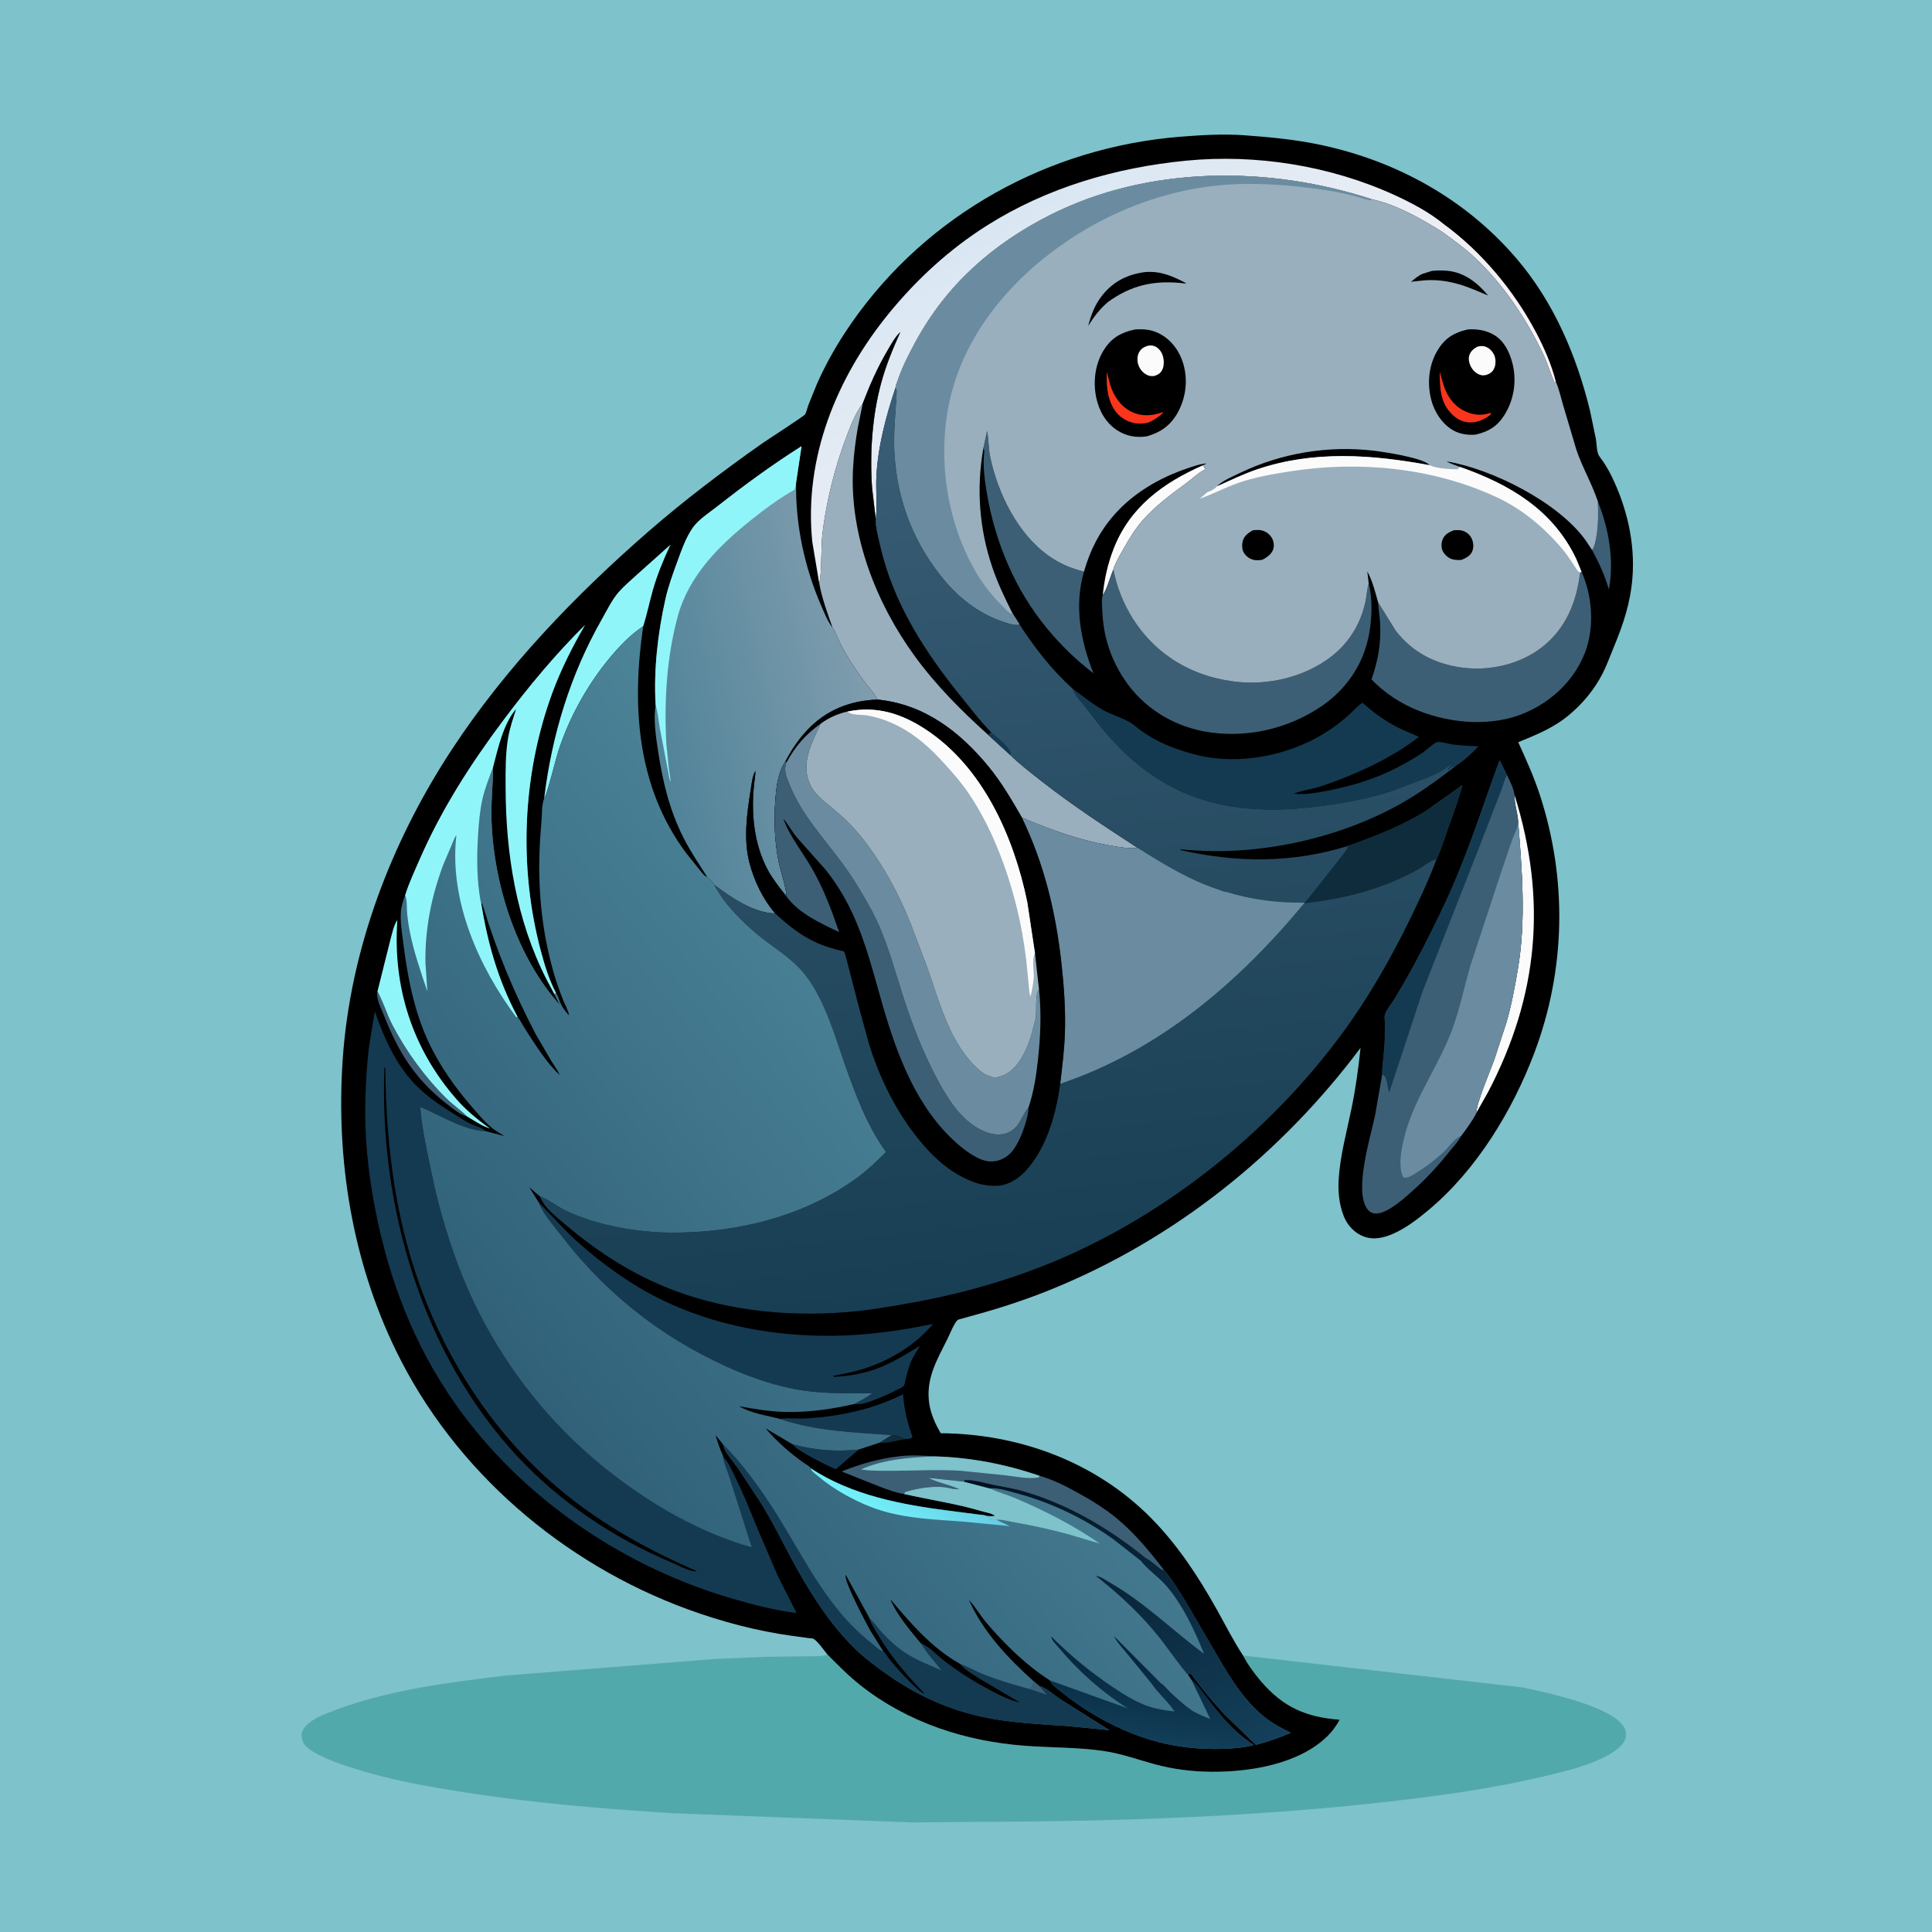 <svg version="1.1" xmlns="http://www.w3.org/2000/svg" style="display: block;" viewBox="0 0 2048 2048" width="1024" height="1024">
<defs>
	<linearGradient id="Gradient1" gradientUnits="userSpaceOnUse" x1="1081.6" y1="216.313" x2="1324.62" y2="606.44">
		<stop class="stop0" offset="0" stop-opacity="1" stop-color="rgb(217,231,243)"/>
		<stop class="stop1" offset="1" stop-opacity="1" stop-color="rgb(254,244,245)"/>
	</linearGradient>
	<linearGradient id="Gradient2" gradientUnits="userSpaceOnUse" x1="692.111" y1="774.467" x2="922.168" y2="721.39">
		<stop class="stop0" offset="0" stop-opacity="1" stop-color="rgb(81,131,153)"/>
		<stop class="stop1" offset="1" stop-opacity="1" stop-color="rgb(127,157,174)"/>
	</linearGradient>
	<linearGradient id="Gradient3" gradientUnits="userSpaceOnUse" x1="1091.6" y1="1370.22" x2="992.037" y2="407.549">
		<stop class="stop0" offset="0" stop-opacity="1" stop-color="rgb(24,62,83)"/>
		<stop class="stop1" offset="1" stop-opacity="1" stop-color="rgb(57,94,118)"/>
	</linearGradient>
	<linearGradient id="Gradient4" gradientUnits="userSpaceOnUse" x1="610.733" y1="1535.24" x2="1075.5" y2="1165.79">
		<stop class="stop0" offset="0" stop-opacity="1" stop-color="rgb(48,97,121)"/>
		<stop class="stop1" offset="1" stop-opacity="1" stop-color="rgb(76,132,152)"/>
	</linearGradient>
	<linearGradient id="Gradient5" gradientUnits="userSpaceOnUse" x1="984.447" y1="1564.91" x2="950.026" y2="1617.9">
		<stop class="stop0" offset="0" stop-opacity="1" stop-color="rgb(103,206,227)"/>
		<stop class="stop1" offset="1" stop-opacity="1" stop-color="rgb(114,241,250)"/>
	</linearGradient>
	<linearGradient id="Gradient6" gradientUnits="userSpaceOnUse" x1="1227.74" y1="1741.61" x2="1214.83" y2="1846.83">
		<stop class="stop0" offset="0" stop-opacity="1" stop-color="rgb(1,32,52)"/>
		<stop class="stop1" offset="1" stop-opacity="1" stop-color="rgb(19,63,90)"/>
	</linearGradient>
	<linearGradient id="Gradient7" gradientUnits="userSpaceOnUse" x1="1102.84" y1="1527.01" x2="1285.57" y2="1878.78">
		<stop class="stop0" offset="0" stop-opacity="1" stop-color="rgb(0,16,31)"/>
		<stop class="stop1" offset="1" stop-opacity="1" stop-color="rgb(20,64,91)"/>
	</linearGradient>
</defs>
<path transform="translate(0,0)" fill="rgb(126,194,203)" d="M -0 -0 L 2048 0 L 2048 2048 L -0 2048 L -0 -0 z"/>
<path transform="translate(0,0)" fill="rgb(82,169,171)" d="M 877.072 1753.75 C 888.616 1765.45 899.994 1777.03 912.977 1787.17 C 962.994 1826.24 1023.3 1845.77 1086.03 1850.56 C 1114.16 1852.71 1142.53 1852.05 1170.5 1856.22 C 1188.88 1858.96 1205.94 1865.24 1223.76 1870.1 C 1243.67 1875.52 1263.69 1878.01 1284.28 1878.15 C 1325.15 1878.42 1376.88 1870.16 1407.27 1840.28 C 1412.34 1835.28 1416.74 1829.26 1420.09 1822.97 C 1384.41 1820.29 1360.28 1809.75 1336.67 1782.22 C 1329.7 1774.09 1322.71 1764.46 1317.74 1754.96 L 1613.8 1788.71 C 1639.09 1793.97 1708.33 1808.71 1721.41 1830.59 C 1723.66 1834.35 1724.05 1838.79 1722.94 1843 C 1720.96 1850.46 1711.44 1856.68 1705.04 1860.28 C 1684.86 1871.64 1660.91 1877.18 1638.52 1882.52 C 1596.23 1892.61 1553.94 1899.56 1510.83 1905.1 C 1364.23 1923.95 1216.39 1930.04 1068.7 1931.04 L 966 1931.84 L 712.5 1922.04 C 639.139 1917.4 565.652 1911.45 493 1900.01 C 460.004 1894.81 426.827 1889.24 394.602 1880.31 C 379.359 1876.09 328.376 1861.82 321.436 1847.08 C 319.754 1843.51 318.859 1839.02 320.505 1835.24 C 325.844 1822.98 344.89 1816.71 356.613 1812.33 C 413.284 1791.18 476.291 1783.32 536.037 1776.15 L 757.319 1758.62 L 811.858 1756.29 L 860.31 1755.7 C 864.704 1755.54 871.736 1756.03 875.758 1754.35 L 877.072 1753.75 z"/>
<path transform="translate(0,0)" fill="rgb(0,0,0)" d="M 877.072 1753.75 C 873.428 1749.57 866.758 1739.52 862.153 1737.12 C 861.301 1736.67 858.215 1736.59 857.223 1736.45 L 839.99 1734.12 C 802.075 1728.89 764.876 1719.05 728.958 1705.9 C 596.472 1657.4 481.695 1559.08 419.744 1431.71 C 373.231 1336.08 356.129 1229.34 363.234 1123.71 C 371.118 1006.51 414.669 892.596 478.747 794.857 C 535.729 707.939 609.505 631.148 687.672 563.15 C 725.734 530.038 766.265 499.429 807.485 470.37 C 812.989 466.489 852.246 441.155 853.409 439.306 C 854.844 437.027 855.727 432.551 856.702 429.927 L 865.665 407.759 C 875.796 384.597 888.447 362.782 902.889 342.055 C 982.974 227.121 1112.14 155.91 1251.5 144.913 C 1273.85 143.149 1296.91 141.77 1319.29 143.399 C 1346.56 145.383 1373.58 147.96 1400.37 153.676 C 1480.78 170.829 1553.6 211.14 1607.33 273.78 C 1646.95 319.962 1671.22 376.951 1685.53 435.587 L 1691.68 465.222 C 1692.52 470.152 1692.44 476.104 1693.98 480.789 C 1695.02 483.961 1697.71 486.682 1699.54 489.468 C 1702.75 494.353 1705.71 499.405 1708.28 504.66 C 1724.58 538.043 1733.46 575.513 1730.42 612.786 C 1728.22 639.587 1720.69 661.822 1710.53 686.357 C 1706.66 695.698 1703.32 705.195 1698.68 714.207 C 1689.97 731.105 1677.95 745.556 1663.42 757.76 C 1646.86 771.669 1629.12 778.632 1609.38 786.77 C 1617.59 804.842 1625.82 822.935 1632.03 841.812 C 1661.58 931.547 1659.81 1027.75 1626.44 1116.15 C 1603.21 1177.68 1564.86 1240.61 1514 1282.94 C 1502.7 1292.34 1490.83 1301.53 1477.33 1307.56 C 1467.04 1312.16 1456.28 1314.8 1445.31 1310.62 C 1436.06 1307.09 1428.5 1299.07 1424.78 1290 C 1419.42 1276.95 1418.21 1262.97 1419.13 1249 C 1420.72 1224.59 1427.73 1199 1432.68 1175 C 1437.09 1153.57 1440 1132.56 1442.22 1110.8 C 1357.64 1223.62 1245.28 1313.65 1114.21 1366.87 C 1090.19 1376.62 1064.95 1385.09 1040 1392.1 L 1019.46 1397.83 C 1018.9 1398 1015.45 1398.87 1015.06 1399.27 C 1010.84 1403.62 1007.11 1413.78 1004.33 1419.33 C 993.161 1441.69 981.275 1461.3 984.979 1487.51 C 986.56 1498.69 991.521 1509.66 997.25 1519.29 C 1080.54 1519.9 1161.8 1549.78 1220.75 1609.77 C 1248.94 1638.47 1270.51 1671.59 1290.06 1706.51 C 1299.09 1722.64 1307.53 1739.56 1317.74 1754.96 C 1322.71 1764.46 1329.7 1774.09 1336.67 1782.22 C 1360.28 1809.75 1384.41 1820.29 1420.09 1822.97 C 1416.74 1829.26 1412.34 1835.28 1407.27 1840.28 C 1376.88 1870.16 1325.15 1878.42 1284.28 1878.15 C 1263.69 1878.01 1243.67 1875.52 1223.76 1870.1 C 1205.94 1865.24 1188.88 1858.96 1170.5 1856.22 C 1142.53 1852.05 1114.16 1852.71 1086.03 1850.56 C 1023.3 1845.77 962.994 1826.24 912.977 1787.17 C 899.994 1777.03 888.616 1765.45 877.072 1753.75 z"/>
<path transform="translate(0,0)" fill="rgb(14,44,60)" d="M 945.168 1521.32 C 950.537 1521.29 954.438 1522.98 959.108 1525.58 C 950.81 1527.07 940.301 1530.19 932.021 1529.43 L 945.168 1521.32 z"/>
<path transform="translate(0,0)" fill="rgb(20,58,81)" d="M 840.063 1530.97 C 864.265 1537.35 885.496 1539.08 910.285 1536.58 L 885.925 1557.5 C 874.918 1552.63 864.174 1547.15 853.793 1541.06 C 848.858 1538.16 843.742 1535.44 840.063 1530.97 z"/>
<path transform="translate(0,0)" fill="rgb(60,95,118)" d="M 1693.87 531.817 C 1705.29 559.85 1711.35 594.718 1705.41 624.687 C 1701.16 609.828 1695.02 596.663 1687.72 583.122 C 1690.45 579.075 1691.49 573.409 1692.3 568.645 C 1694.41 556.204 1694.21 544.364 1693.87 531.817 z"/>
<path transform="translate(0,0)" fill="rgb(60,95,118)" d="M 495.079 1183.47 C 487.654 1181.41 482.395 1176.86 476.336 1172.3 C 457.107 1157.83 441.397 1141.28 428.617 1120.75 C 419.36 1105.88 412.164 1089.43 405.669 1073.2 C 403.038 1066.62 398.446 1058 400.132 1050.91 L 400.619 1051.8 C 406.651 1063.08 410.219 1075.56 416.166 1086.92 C 430.775 1114.82 450.763 1142.28 473.192 1164.32 C 480.118 1171.13 488.229 1176.61 495.079 1183.47 z"/>
<path transform="translate(0,0)" fill="rgb(252,251,252)" d="M 1168.98 631.027 C 1170.63 613.973 1174.21 597.76 1180.45 581.763 C 1197.74 537.374 1233.01 511.774 1275.11 493.229 C 1276.2 494.475 1276.56 494.851 1277 496.5 L 1277.81 496.005 L 1277.5 497.563 L 1275.96 498.364 C 1269.65 501.748 1263.75 507.538 1257.92 511.841 C 1241.49 523.946 1224.88 536.116 1211.32 551.5 C 1203.33 560.561 1197.03 571.012 1191.09 581.483 C 1187.26 588.236 1182.69 595.82 1180.25 603.216 L 1180.21 603.703 C 1176.47 612.285 1173.94 623.311 1168.98 631.027 z"/>
<path transform="translate(0,0)" fill="rgb(20,58,81)" d="M 826.557 1504.06 C 836.2 1502.74 845.746 1504.26 855.5 1503.59 C 891.156 1501.14 925.28 1494.06 957.298 1477.94 C 958.419 1494.75 961.937 1507.71 967.237 1523.5 C 965.186 1525.48 961.818 1525.29 959.108 1525.58 C 954.438 1522.98 950.537 1521.29 945.168 1521.32 C 904.787 1518.19 865.437 1517.28 826.557 1504.06 z"/>
<path transform="translate(0,0)" fill="rgb(144,245,249)" d="M 400.132 1050.91 L 414.124 994.967 C 415.801 989.156 417.408 980.771 420.814 975.884 L 421.199 975.672 C 416.262 1046.07 437.04 1111.42 483.522 1164.76 C 494.177 1176.98 506.355 1186.99 519.545 1196.34 C 510.959 1193.74 502.822 1187.99 495.079 1183.47 C 488.229 1176.61 480.118 1171.13 473.192 1164.32 C 450.763 1142.28 430.775 1114.82 416.166 1086.92 C 410.219 1075.56 406.651 1063.08 400.619 1051.8 L 400.132 1050.91 z"/>
<path transform="translate(0,0)" fill="rgb(252,251,252)" d="M 1605.55 842.957 C 1639.99 953.414 1631.19 1055.36 1577.12 1158.22 L 1565.32 1179.06 C 1564.04 1171.74 1580.4 1133.43 1583.98 1123.36 L 1596.78 1084.12 C 1602.22 1065.74 1605.78 1046.17 1608.99 1027.28 C 1617.86 975.121 1613.34 922.232 1609.25 869.875 C 1608.58 860.897 1605.22 851.891 1605.55 842.957 z"/>
<path transform="translate(0,0)" fill="rgb(144,245,249)" d="M 576.839 846.209 C 585.006 779.195 604.402 715.597 637.776 656.749 C 643.05 647.449 648.787 635.656 655.779 627.64 C 661.331 621.274 668.246 615.546 674.448 609.803 L 710.771 577.306 C 703.475 592.942 696.938 608.621 692.167 625.235 C 688.497 638.017 685.942 651.231 681.803 663.855 C 668.235 672.818 656.454 685.169 646.119 697.675 C 622.132 726.702 602.854 761.537 591.455 797.464 C 589.159 804.701 579.731 843.015 576.839 846.209 z"/>
<path transform="translate(0,0)" fill="rgb(60,95,118)" d="M 1042.39 475.192 L 1046.42 456.616 C 1048.04 465.77 1047.76 475.09 1049.68 484.348 C 1057.74 523.07 1078.91 566.138 1111.89 589.346 C 1123.29 597.372 1135.57 602.618 1149.08 605.951 C 1138.42 642.286 1145.49 679.38 1159.09 713.682 C 1140.35 699.315 1124.48 683.854 1109.45 665.621 C 1076.11 625.177 1055.17 575.268 1046.31 523.828 C 1043.88 509.759 1041.67 494.055 1043.29 479.757 C 1043.57 477.334 1043.32 477.316 1042.39 475.192 z"/>
<path transform="translate(0,0)" fill="rgb(60,95,118)" d="M 958.297 1583.67 C 949.684 1582.47 941.135 1579.05 933 1576.08 L 892.146 1559.82 C 912.721 1551.63 933.075 1545.8 955.084 1543.5 C 966.843 1542.27 979.336 1542.92 991.12 1543.86 C 1028.98 1544.92 1066.06 1552.13 1101.87 1564.4 C 1115.66 1568.22 1129.14 1575 1141.63 1581.89 C 1156.37 1590 1171.4 1599.17 1184.33 1609.96 C 1203.05 1625.58 1218.72 1644.56 1233.5 1663.83 L 1232.04 1664.6 C 1226.27 1660.32 1220.85 1655.04 1214.53 1651.64 C 1175.59 1620.18 1133.74 1595.4 1085.46 1581.08 C 1075.42 1578.1 1064.81 1576.44 1054.53 1574.41 C 1044.66 1572.47 1032.53 1568.42 1022.55 1569.17 L 1022 1570.67 L 984.101 1566.6 C 994.593 1572.03 1006.63 1573.72 1017.4 1578.81 C 1013.97 1578.56 1010.33 1578.54 1007 1577.68 C 992.931 1574.05 973.172 1577.39 959.5 1581.64 L 958.297 1583.67 z"/>
<path transform="translate(0,0)" fill="rgb(126,194,203)" d="M 991.12 1543.86 C 1028.98 1544.92 1066.06 1552.13 1101.87 1564.4 C 1101.56 1565.79 1101.91 1565.1 1100.5 1566.27 C 1089.49 1567.9 1077 1565.21 1065.98 1563.91 L 1018.13 1559.05 C 994.728 1557.58 970.752 1559.01 947.274 1559.07 C 935.646 1559.1 924.154 1559.43 912.621 1557.67 C 935.72 1547.04 965.863 1544.68 991.12 1543.86 z"/>
<path transform="translate(0,0)" fill="rgb(60,95,118)" d="M 1676.44 605.991 C 1688.04 631.518 1690.28 664.52 1680.5 690.855 C 1669.71 719.896 1646.17 742.523 1618.18 755.014 C 1583.04 770.693 1539.12 767.356 1504.02 753.5 C 1484.93 745.964 1468.17 734.999 1453.85 720.262 C 1460.94 699.867 1464.28 681.054 1462.92 659.375 C 1462.48 652.437 1461.08 645.515 1460.88 638.588 L 1479.46 668.512 C 1497.28 691.663 1521.6 704.034 1550.3 707.755 C 1579.43 711.532 1611.47 704.215 1634.82 685.917 C 1660.05 666.153 1671.32 638.048 1674.97 606.953 L 1676.44 605.991 z"/>
<path transform="translate(0,0)" fill="rgb(60,95,118)" d="M 1180.21 603.703 C 1187.42 641.199 1209.22 676.047 1241.01 697.66 C 1260.53 710.932 1282.66 718.937 1306 722.147 L 1307.76 722.397 C 1343.37 727.139 1382.8 718.062 1411.3 695.909 C 1429.99 681.377 1442.03 661.789 1447.24 638.684 C 1448.71 632.175 1448.94 624.886 1450.91 618.613 C 1455.15 634.76 1454.33 656.213 1451.24 672.5 C 1445.27 704.025 1427.6 730.316 1401.12 748.454 C 1364.89 773.271 1318.89 783.416 1275.66 775.161 C 1241.8 768.694 1211.58 749.485 1192.25 720.766 C 1177.51 698.872 1169.54 674.458 1168.54 648.147 C 1168.36 643.357 1167.66 637.709 1168.36 633 C 1168.5 632.051 1168.65 631.809 1168.98 631.027 C 1173.94 623.311 1176.47 612.285 1180.21 603.703 z"/>
<path transform="translate(0,0)" fill="rgb(20,58,81)" d="M 571.325 1274.99 C 585.477 1288.87 597.919 1303.8 612.851 1317.06 C 639.799 1340.98 669.527 1362.31 702 1378.1 C 758.238 1405.43 821.164 1416.72 883.448 1415.99 C 918.915 1415.58 954.463 1410.59 989.123 1403.41 C 969.527 1426.34 943.321 1442.28 914.544 1451.3 C 904.369 1454.49 893.808 1456.32 883.388 1458.5 L 884 1459.61 C 899.47 1458.8 915.297 1456.16 929.854 1450.71 C 946.028 1444.65 960.448 1435.53 975.195 1426.73 C 971.409 1432.82 967.331 1438.95 964.787 1445.69 C 962.782 1451.01 961.368 1456.43 960.036 1461.94 C 959.582 1463.82 959.166 1467.39 958.081 1468.97 C 956.862 1470.74 952.229 1472.57 950.3 1473.57 C 939.687 1479.08 929.117 1483.51 917.737 1487.14 C 913.369 1488.54 910.208 1488.72 905.7 1488.28 C 912.465 1484.51 918.325 1481.71 924.668 1477.02 C 900.428 1477.04 875.549 1477.49 851.5 1474.02 C 823.468 1469.98 794.974 1459.95 769.293 1448.25 C 699.804 1416.56 641.498 1370.38 595.08 1309.81 C 586.999 1299.27 575.979 1287.42 571.325 1274.99 z"/>
<path transform="translate(0,0)" fill="rgb(20,58,81)" d="M 1137.21 730.221 C 1148.01 738.058 1158.3 746.515 1170 753.046 C 1180.29 758.787 1194.1 761.856 1202.84 769.223 C 1221.9 785.294 1245.91 794.764 1269.87 800.584 C 1313.52 811.182 1365.42 800.975 1403.4 777.631 C 1413.56 771.388 1423.11 764.109 1431.86 756.02 C 1434.08 753.964 1442.18 745.156 1444.58 745.136 C 1456.61 755.908 1468.23 764.28 1482.64 771.593 C 1489.63 775.142 1497.02 777.701 1504.08 781.097 C 1474.26 804.449 1436.08 821.347 1400.32 833.511 C 1391.17 836.623 1380.29 837.655 1371.63 841.331 C 1382.69 842.645 1394.93 840.555 1405.82 838.5 C 1431.7 833.617 1457.69 825.804 1481.13 813.627 C 1490.49 808.768 1499.81 803.518 1508.51 797.547 C 1511.68 795.368 1520.98 786.619 1523.87 786.516 C 1528.44 786.354 1535.19 788.511 1539.92 789.141 C 1548.84 790.328 1558.17 790.782 1567.16 791.123 C 1559.84 799.236 1551.39 806.714 1542.2 812.672 C 1542.01 811.932 1542.21 812.455 1540.99 811.519 L 1539 813.5 L 1537.5 813.51 L 1536 815.5 L 1534.5 815.51 C 1536.33 813.41 1538.11 812.188 1538.45 809.361 C 1530.67 816.819 1521.46 820.542 1511.67 824.744 L 1474.44 838.811 C 1452.13 846.002 1428.85 850.398 1405.68 853.696 C 1350.18 861.594 1293.92 860.962 1243.18 834.611 C 1204.21 814.375 1177.73 785.993 1151.96 751.232 C 1147.13 744.721 1139.64 737.905 1137.21 730.221 z"/>
<path transform="translate(0,0)" fill="url(#Gradient1)" d="M 868.356 617.939 L 861.051 574.35 C 852.022 485.506 886.705 400.131 942.456 331.961 C 972.079 295.739 1006.57 264.117 1046.19 239.063 C 1109.75 198.876 1182.84 177.607 1257.21 170.326 C 1331.57 163.044 1410.43 175.693 1478.4 206.819 C 1496.08 214.916 1515.12 224.962 1530.22 237.403 C 1570.39 266.622 1604.79 307.976 1627.99 351.792 C 1636.88 368.587 1644.7 386.477 1649.37 404.954 L 1647.89 405.599 C 1643.37 395.707 1640.52 385.192 1635.79 375.301 C 1618.06 338.207 1593.9 301.794 1563.86 273.552 C 1552.88 263.235 1540.48 254.136 1528.19 245.445 C 1506.42 231.73 1479.98 216.806 1454.55 211.341 C 1345.17 175.454 1217.25 175.271 1112.94 228.034 C 1051.99 258.862 1003.39 301.853 970.655 362.079 C 962.952 376.252 955.819 390.236 950.773 405.624 C 950.263 407.178 949.289 409.321 949.305 410.914 C 939.338 440.665 930.674 473.079 929.038 504.5 C 928.239 519.842 930.095 535.913 928.377 551.016 L 924.416 517.119 C 921.911 480.726 924.491 441.297 934.056 406 C 939.139 387.242 946.465 369.666 954.351 351.978 C 948.77 357.291 944.416 365.347 940.55 371.953 C 929.925 390.112 921.899 408.441 914.404 428.054 C 907.627 436.389 902.441 449.498 898.552 459.491 C 885.143 493.941 875.213 533.215 871.425 570 C 870.553 578.459 870.851 613.25 868.356 617.939 z"/>
<path transform="translate(0,0)" fill="rgb(153,175,190)" d="M 914.404 428.054 C 921.899 408.441 929.925 390.112 940.55 371.953 C 944.416 365.347 948.77 357.291 954.351 351.978 C 946.465 369.666 939.139 387.242 934.056 406 C 924.491 441.297 921.911 480.726 924.416 517.119 L 928.377 551.016 C 928.283 559.751 931.391 570.703 933.358 579.25 C 947.375 640.169 981.153 691.869 1019.98 739.753 C 1029.87 751.945 1039.4 764.623 1050.43 775.823 L 1050.82 776.176 L 1047.73 779.187 L 1070.77 800.205 C 1081.38 810.582 1093.4 819.667 1105.07 828.828 C 1137.37 854.195 1171.63 876.368 1205.96 898.842 C 1196.24 899.868 1184.71 897.8 1175.06 896.058 C 1142.98 890.264 1113.12 879.421 1083.24 866.717 C 1072.38 847.943 1061.73 829.542 1047.92 812.705 C 1017.24 775.292 979.497 746.46 930.237 741.605 C 926.984 734.884 920.577 728.523 916.112 722.389 C 904.462 706.387 893.099 689.027 885.548 670.654 C 884.708 668.61 883.927 667.141 882.54 665.404 C 877.178 650.189 871.172 633.848 868.356 617.939 C 870.851 613.25 870.553 578.459 871.425 570 C 875.213 533.215 885.143 493.941 898.552 459.491 C 902.441 449.498 907.627 436.389 914.404 428.054 z"/>
<path transform="translate(0,0)" fill="rgb(0,0,0)" d="M 914.404 428.054 C 921.899 408.441 929.925 390.112 940.55 371.953 C 944.416 365.347 948.77 357.291 954.351 351.978 C 946.465 369.666 939.139 387.242 934.056 406 C 924.491 441.297 921.911 480.726 924.416 517.119 L 928.377 551.016 C 928.283 559.751 931.391 570.703 933.358 579.25 C 947.375 640.169 981.153 691.869 1019.98 739.753 C 1029.87 751.945 1039.4 764.623 1050.43 775.823 L 1050.82 776.176 L 1047.73 779.187 C 1019.59 753.961 992.466 726.713 970.118 696.162 C 928.689 639.528 900.367 567.098 904.269 496.15 C 905.07 481.593 906.874 467.139 909.424 452.785 L 914.271 428.965 L 914.404 428.054 z"/>
<path transform="translate(0,0)" fill="rgb(60,95,118)" d="M 1465.16 1139.05 C 1465.29 1126.83 1467.74 1114.56 1467.92 1102.21 L 1468.03 1083.72 C 1468.03 1081.62 1467.5 1077.88 1468.02 1075.93 C 1469.3 1071.06 1475.63 1063.24 1478.34 1058.78 C 1498.46 1025.71 1515.98 991.147 1532.41 956.12 C 1555.12 907.705 1571.2 856.162 1589.59 806.02 L 1597.52 821.651 C 1600.69 828.183 1604.58 835.709 1605.55 842.957 C 1605.22 851.891 1608.58 860.897 1609.25 869.875 C 1613.34 922.232 1617.86 975.121 1608.99 1027.28 C 1605.78 1046.17 1602.22 1065.74 1596.78 1084.12 L 1583.98 1123.36 C 1580.4 1133.43 1564.04 1171.74 1565.32 1179.06 C 1560.95 1187.92 1554.66 1196.28 1548.77 1204.19 C 1546.22 1209.65 1541.55 1214.41 1537.8 1219.12 C 1526.61 1233.18 1513.91 1247.35 1500.57 1259.43 C 1491.53 1267.61 1470.56 1287.47 1457.68 1286.37 C 1454.34 1286.09 1451.75 1284.63 1449.66 1281.96 C 1434.89 1263.07 1452.73 1205.31 1457.51 1183 L 1465.16 1139.05 z"/>
<path transform="translate(0,0)" fill="rgb(20,58,81)" d="M 1465.16 1139.05 C 1465.29 1126.83 1467.74 1114.56 1467.92 1102.21 L 1468.03 1083.72 C 1468.03 1081.62 1467.5 1077.88 1468.02 1075.93 C 1469.3 1071.06 1475.63 1063.24 1478.34 1058.78 C 1498.46 1025.71 1515.98 991.147 1532.41 956.12 C 1555.12 907.705 1571.2 856.162 1589.59 806.02 L 1597.52 821.651 C 1594.79 826.298 1593.74 831.669 1591.79 836.663 L 1567.98 898.221 L 1507.9 1051.24 L 1472.56 1158.34 C 1470.68 1153.57 1470.69 1141.69 1466.24 1139.43 L 1465.16 1139.05 z"/>
<path transform="translate(0,0)" fill="rgb(107,140,160)" d="M 1609.25 869.875 C 1613.34 922.232 1617.86 975.121 1608.99 1027.28 C 1605.78 1046.17 1602.22 1065.74 1596.78 1084.12 L 1583.98 1123.36 C 1580.4 1133.43 1564.04 1171.74 1565.32 1179.06 C 1560.95 1187.92 1554.66 1196.28 1548.77 1204.19 C 1542.63 1205.88 1534.82 1217.03 1529.99 1221.5 C 1520.82 1229.98 1510.54 1237.7 1499.85 1244.17 C 1496.5 1246.19 1491.95 1249.19 1487.91 1248.2 C 1487.16 1247.12 1487.04 1247.06 1486.5 1245.63 C 1481.42 1232.08 1487.23 1209.23 1491.36 1195.85 C 1502.8 1158.82 1526.72 1126.6 1539.9 1089.94 C 1547.54 1068.72 1552.22 1046.38 1558.33 1024.67 L 1591.92 922.625 C 1596.95 908.552 1601.18 893.299 1607.35 879.749 C 1608.83 876.498 1608.98 873.413 1609.25 869.875 z"/>
<path transform="translate(0,0)" fill="rgb(20,58,81)" d="M 766.672 1544.75 C 772.078 1549.27 774.964 1557.13 778.123 1563.4 C 787.659 1582.31 795.294 1601.42 803.24 1621 L 824.425 1670.39 L 844.357 1709.86 L 840.107 1709.32 C 818.651 1706.37 797.505 1700.75 776.741 1694.73 C 664.752 1662.29 561.187 1593.31 491.108 1499.85 C 445.322 1438.8 416.814 1370.28 400.671 1296.01 C 392.179 1256.94 386.913 1216.27 387.204 1176.21 C 387.366 1153.97 388.583 1130.92 391.299 1108.85 L 397.309 1072.04 C 407.717 1102.03 421.077 1132.06 444.661 1154.14 C 456.916 1165.61 471.472 1174.76 485.632 1183.67 C 490.27 1186.59 494.989 1189.53 499.999 1191.77 C 505.462 1194.22 510.553 1195.35 515.29 1199.19 L 513.888 1199.1 C 489.878 1197.42 467.451 1182.39 445.448 1173.44 C 447.034 1195.15 451.9 1216.33 456.202 1237.61 C 466.093 1286.55 481.022 1335.66 502.5 1380.85 C 531.834 1442.56 574.997 1499.53 626.664 1544.15 C 675.154 1586.03 735.073 1623.12 797.103 1640.44 L 773.005 1565.04 C 771.017 1558.61 767.421 1551.37 766.672 1544.75 z"/>
<path transform="translate(0,0)" fill="rgb(0,0,0)" d="M 407.487 1131.5 L 408.457 1131.69 C 409.314 1217.53 419.754 1300.4 451.96 1380.6 C 483.686 1459.61 533.882 1531.18 600.42 1584.65 C 641.917 1618.01 690.12 1644.65 738.945 1665.5 L 736.95 1665.66 C 729.859 1665.46 717.91 1658.83 711.155 1655.99 C 650.394 1630.44 593.214 1591.99 548.256 1543.66 C 447.156 1434.98 401.787 1277.64 407.487 1131.5 z"/>
<path transform="translate(0,0)" fill="url(#Gradient2)" d="M 695.014 747.471 C 692.79 710.404 697.262 671.508 705.327 635.343 C 708.416 621.491 713.236 608.424 718.1 595.133 C 722.444 583.268 727.104 569.718 734.468 559.308 C 740.7 550.497 752.185 543.263 760.631 536.622 C 789.436 513.973 818.691 492.579 849.679 472.984 L 843.902 511.445 C 843.125 556.024 852.733 601.197 870.5 642.059 C 873.844 649.751 877.345 658.755 882.54 665.404 C 883.927 667.141 884.708 668.61 885.548 670.654 C 893.099 689.027 904.462 706.387 916.112 722.389 C 920.577 728.523 926.984 734.884 930.237 741.605 C 901.087 742.606 875.637 752.655 855.459 774.215 C 845.916 784.412 838.984 795.045 832.481 807.278 C 824.809 818.904 823.17 832.864 822.067 846.481 C 820.227 869.222 821.032 891.203 825.452 913.643 C 826.647 919.708 835.09 947.317 833.429 949.92 C 826.728 941.352 819.573 932.566 814.306 923 C 798.939 895.091 795.772 860.33 799.624 829.176 C 800.119 825.171 800.745 821.394 800.67 817.334 C 797.403 823.01 796.737 831.478 795.697 837.896 C 791.692 862.618 788.002 890.221 794.519 914.856 C 799.71 934.474 808.682 952.766 821.689 968.38 C 798.095 967.479 775.438 951.63 757.218 938.091 C 755.513 934.941 752.192 932.212 749.688 929.627 C 740.926 915.987 731.915 902.578 724.546 888.09 C 709.502 858.512 702.313 827.729 697.422 795.107 C 695.16 780.018 692.541 762.54 695.014 747.471 z"/>
<path transform="translate(0,0)" fill="rgb(144,245,249)" d="M 695.014 747.471 C 692.79 710.404 697.262 671.508 705.327 635.343 C 708.416 621.491 713.236 608.424 718.1 595.133 C 722.444 583.268 727.104 569.718 734.468 559.308 C 740.7 550.497 752.185 543.263 760.631 536.622 C 789.436 513.973 818.691 492.579 849.679 472.984 L 843.902 511.445 C 843.495 514.12 843.288 516.779 842 519.201 C 825.417 528.751 810.586 539.68 795.666 551.656 C 761.853 578.797 729.939 610.572 718.366 653.614 C 706.618 697.308 703.975 743.141 706.326 788.196 L 709.11 815.587 C 709.675 819.914 711.147 824.677 710.438 828.995 L 710.204 827.939 L 699.496 772.179 C 698.068 764.103 697.369 755.315 695.014 747.471 z"/>
<path transform="translate(0,0)" fill="rgb(153,175,190)" d="M 949.305 410.914 C 949.289 409.321 950.263 407.178 950.773 405.624 C 955.819 390.236 962.952 376.252 970.655 362.079 C 1003.39 301.853 1051.99 258.862 1112.94 228.034 C 1217.25 175.271 1345.17 175.454 1454.55 211.341 C 1479.98 216.806 1506.42 231.73 1528.19 245.445 C 1540.48 254.136 1552.88 263.235 1563.86 273.552 C 1593.9 301.794 1618.06 338.207 1635.79 375.301 C 1640.52 385.192 1643.37 395.707 1647.89 405.599 L 1649.37 404.954 C 1652.6 412.265 1654.37 420.571 1656.61 428.251 L 1671.03 476.779 C 1677.39 495.671 1687.66 512.888 1693.87 531.817 C 1694.21 544.364 1694.41 556.204 1692.3 568.645 C 1691.49 573.409 1690.45 579.075 1687.72 583.122 L 1680.99 573 C 1652.33 532.623 1581.64 497.007 1533.4 489.091 C 1537.45 491.62 1543.43 493.279 1547.94 495.054 C 1600.29 513.502 1645.92 540.276 1670.7 592.16 L 1676.44 605.991 L 1674.97 606.953 C 1671.32 638.048 1660.05 666.153 1634.82 685.917 C 1611.47 704.215 1579.43 711.532 1550.3 707.755 C 1521.6 704.034 1497.28 691.663 1479.46 668.512 L 1460.88 638.588 C 1457.82 627.76 1454.85 615.581 1449.38 605.704 L 1450.91 618.613 C 1448.94 624.886 1448.71 632.175 1447.24 638.684 C 1442.03 661.789 1429.99 681.377 1411.3 695.909 C 1382.8 718.062 1343.37 727.139 1307.76 722.397 L 1306 722.147 C 1282.66 718.937 1260.53 710.932 1241.01 697.66 C 1209.22 676.047 1187.42 641.199 1180.21 603.703 L 1180.25 603.216 C 1182.69 595.82 1187.26 588.236 1191.09 581.483 C 1197.03 571.012 1203.33 560.561 1211.32 551.5 C 1224.88 536.116 1241.49 523.946 1257.92 511.841 C 1263.75 507.538 1269.65 501.748 1275.96 498.364 L 1277.5 497.563 L 1277.81 496.005 L 1277 496.5 C 1276.56 494.851 1276.2 494.475 1275.11 493.229 L 1279.19 491.267 C 1271.66 491.757 1264.23 494.587 1257.13 497.012 C 1228.67 506.726 1201.35 522.833 1181.32 545.5 C 1165.67 563.212 1155.46 583.32 1149.08 605.951 C 1135.57 602.618 1123.29 597.372 1111.89 589.346 C 1078.91 566.138 1057.74 523.07 1049.68 484.348 C 1047.76 475.09 1048.04 465.77 1046.42 456.616 L 1042.39 475.192 C 1034.86 517.945 1038 560.452 1051.98 601.624 C 1057.75 618.61 1065.49 634.591 1073.51 650.593 L 1080.74 661.964 C 1079.38 662.458 1078.48 662.504 1077 662.376 C 1071.26 661.88 1064.97 659.625 1059.56 657.652 C 1037.43 649.568 1016.88 633.849 1001.86 615.892 C 969.546 577.277 951.84 533.14 948.372 482.737 C 946.793 459.796 949.607 438.175 950.638 415.446 C 950.728 413.458 950.329 412.553 949.305 410.914 z"/>
<path transform="translate(0,0)" fill="rgb(0,0,0)" d="M 1517.92 287.163 C 1523.44 286.571 1529.47 286.548 1535 287.126 C 1552.65 288.974 1566.56 300.082 1577.45 313.262 L 1562.42 306.999 C 1544.05 299.291 1526.05 295.314 1505.96 297.572 L 1495.77 298.708 C 1499.61 295.582 1503.49 292.153 1508.11 290.243 L 1517.92 287.163 z"/>
<path transform="translate(0,0)" fill="rgb(0,0,0)" d="M 1328.07 562.112 C 1331.03 561.807 1334.4 561.538 1337.32 562.2 C 1342.09 563.281 1346.19 566.433 1348.5 570.748 C 1350.24 574.015 1350.87 578.633 1349.71 582.183 C 1348.01 587.416 1342.86 590.912 1338.26 593.37 C 1335.35 593.825 1332.59 594.202 1329.67 593.631 C 1324.92 592.702 1321.12 590.069 1318.56 585.966 C 1316.48 582.644 1316.38 577.254 1317.35 573.56 C 1318.82 567.982 1323.36 564.815 1328.07 562.112 z"/>
<path transform="translate(0,0)" fill="rgb(0,0,0)" d="M 1541.12 562.051 C 1544.03 561.947 1547.24 561.701 1550.07 562.506 C 1554.27 563.701 1558.1 566.716 1559.96 570.691 C 1561.95 574.916 1562.42 579.66 1560.79 584.037 C 1558.86 589.229 1553.98 591.533 1549.2 593.541 C 1545.76 593.792 1542.02 593.702 1538.72 592.581 C 1534.71 591.22 1530.69 587.413 1529.06 583.5 C 1527.52 579.794 1527.83 575.337 1529.32 571.663 C 1531.5 566.274 1536.06 564.167 1541.12 562.051 z"/>
<path transform="translate(0,0)" fill="rgb(0,0,0)" d="M 1214.49 288.358 C 1230.82 287.214 1243.25 292.865 1257.37 300.188 C 1256.76 300.833 1252.27 300.041 1251.22 299.944 C 1221.86 297.244 1198.63 302.732 1174.63 320.041 C 1165.6 327.686 1159.8 335.571 1153.48 345.529 C 1156.86 333.121 1160.57 322.893 1168.69 312.764 C 1180.53 298.013 1195.95 290.513 1214.49 288.358 z"/>
<path transform="translate(0,0)" fill="rgb(0,0,0)" d="M 1290.21 515.518 C 1290.81 514.771 1290.82 514.702 1291.67 513.969 C 1297.67 508.784 1307.54 504.641 1314.7 501.206 C 1358.41 480.243 1407.96 472.088 1456.16 477.755 C 1466.98 479.026 1509.34 485.362 1515.43 493.135 C 1454.34 481.82 1392.54 477.277 1332.66 497.521 C 1318.17 502.419 1304.15 509.242 1290.21 515.518 z"/>
<path transform="translate(0,0)" fill="rgb(252,251,252)" d="M 1290.21 515.518 C 1304.15 509.242 1318.17 502.419 1332.66 497.521 C 1392.54 477.277 1454.34 481.82 1515.43 493.135 C 1523.07 496.782 1536.78 497.371 1545.2 497.5 L 1545.82 496.698 C 1546.83 495.487 1546.42 495.912 1547.94 495.054 C 1600.29 513.502 1645.92 540.276 1670.7 592.16 L 1676.44 605.991 L 1674.97 606.953 C 1671.81 605.334 1670.36 601.908 1668.39 598.988 C 1664.39 593.051 1660.38 586.956 1655.74 581.5 C 1636.28 558.633 1613.19 539.328 1585.82 526.717 C 1518.57 495.725 1441.33 488.33 1368.66 499.481 C 1352.42 501.974 1336.16 504.776 1320.37 509.39 C 1303.34 514.365 1288.32 522.674 1271.82 528.73 L 1280.12 521.536 C 1282.9 521.065 1288.43 517.729 1290.21 515.518 z"/>
<path transform="translate(0,0)" fill="rgb(0,0,0)" d="M 1556.02 349.201 C 1565.83 348.573 1575.35 350.031 1583.93 355.157 C 1594.43 361.427 1600.14 373.157 1603.13 384.618 C 1608 403.271 1605.08 423.347 1594.91 439.709 C 1587.38 451.835 1577.74 457.757 1563.96 460.749 C 1555.98 461.341 1547.62 460.222 1540.56 456.246 C 1528.71 449.571 1520.28 436.358 1517.04 423.381 C 1512.63 405.725 1514.61 386.274 1524.31 370.649 C 1532.17 357.988 1541.72 352.467 1556.02 349.201 z"/>
<path transform="translate(0,0)" fill="rgb(249,53,28)" d="M 1526.12 394.008 L 1529.82 406.951 C 1532.99 418.175 1540.22 429.271 1550.74 434.798 C 1559.95 439.634 1568.58 441.09 1578.59 438.113 L 1579.98 437.684 L 1580.75 438.5 L 1578.51 440.797 C 1572.6 444.86 1566.77 447.565 1559.5 447.795 C 1551.72 448.04 1545.28 444.966 1539.73 439.706 C 1526.39 427.077 1526.41 410.989 1526.12 394.008 z"/>
<path transform="translate(0,0)" fill="rgb(252,251,252)" d="M 1566.03 367.5 C 1568.8 366.924 1571.35 366.379 1574.11 367.296 C 1578.77 368.841 1582.08 372.167 1584.02 376.629 C 1585.66 380.401 1585.73 385.944 1584.19 389.763 C 1582.36 394.282 1579.92 395.789 1575.5 397.49 C 1573.69 397.81 1572.12 398.103 1570.3 397.706 C 1565.87 396.744 1562.37 393.762 1559.98 389.993 C 1557.75 386.465 1556.21 381.101 1557.43 376.973 C 1558.79 372.396 1562.03 369.732 1566.03 367.5 z"/>
<path transform="translate(0,0)" fill="rgb(0,0,0)" d="M 1203.32 349.196 C 1213.18 348.757 1220.73 349.221 1229.72 354.013 C 1241.91 360.519 1250.48 372.403 1254.32 385.526 C 1259.42 402.952 1257.16 421.716 1248.33 437.568 C 1240.94 450.838 1230.51 458.206 1216.05 462.471 C 1204.78 464.301 1193.8 462.398 1184.17 456.079 C 1172.17 448.207 1165.11 435.611 1162.12 421.786 C 1158.4 404.534 1160.88 385.196 1170.57 370.283 C 1178.76 357.676 1188.92 352.27 1203.32 349.196 z"/>
<path transform="translate(0,0)" fill="rgb(249,53,28)" d="M 1173.18 394.008 L 1176.99 408.5 C 1180.7 420.018 1188.18 430.897 1199.22 436.402 C 1209.37 441.462 1220.26 441.072 1230.81 437.442 L 1232 437.021 L 1232.91 437.5 L 1229.2 440.896 C 1225.55 443.433 1220.99 446.831 1216.67 448.042 C 1208.29 450.398 1198.58 448.682 1191.26 444.103 C 1182.27 438.481 1177.34 429.366 1175.04 419.265 L 1174.66 417.5 C 1172.91 409.735 1173.17 401.92 1173.18 394.008 z"/>
<path transform="translate(0,0)" fill="rgb(252,251,252)" d="M 1216.76 366.5 C 1219.06 366.125 1221.25 366.025 1223.48 366.803 C 1227.33 368.141 1230.39 371.629 1231.95 375.318 C 1233.98 380.112 1234.43 387.205 1232.06 391.951 C 1230.14 395.807 1227.46 397.331 1223.5 398.572 C 1220.73 398.802 1218.71 398.768 1216.14 397.578 C 1211.69 395.515 1208.21 391.331 1206.66 386.714 C 1205.33 382.759 1205.37 377.394 1207.36 373.656 C 1209.43 369.768 1212.66 367.713 1216.76 366.5 z"/>
<path transform="translate(0,0)" fill="rgb(107,140,160)" d="M 949.305 410.914 C 949.289 409.321 950.263 407.178 950.773 405.624 C 955.819 390.236 962.952 376.252 970.655 362.079 C 1003.39 301.853 1051.99 258.862 1112.94 228.034 C 1217.25 175.271 1345.17 175.454 1454.55 211.341 L 1452.9 212.36 C 1448.16 211.762 1444.06 210.148 1439.5 208.879 L 1438.04 208.461 C 1418 202.863 1395.95 199.868 1375.3 197.739 C 1347.69 194.894 1318.51 193.789 1290.86 196.579 C 1243.28 201.38 1195.53 217.404 1154.14 241.27 C 1087.94 279.441 1029.4 339.529 1009.11 415 C 992.294 477.523 1001.84 550.607 1034.57 606.534 C 1042.62 620.303 1052.29 632.191 1063.59 643.383 C 1065.96 645.721 1069.05 649.647 1072.29 650.472 L 1073.51 650.593 L 1080.74 661.964 C 1079.38 662.458 1078.48 662.504 1077 662.376 C 1071.26 661.88 1064.97 659.625 1059.56 657.652 C 1037.43 649.568 1016.88 633.849 1001.86 615.892 C 969.546 577.277 951.84 533.14 948.372 482.737 C 946.793 459.796 949.607 438.175 950.638 415.446 C 950.728 413.458 950.329 412.553 949.305 410.914 z"/>
<path transform="translate(0,0)" fill="url(#Gradient3)" d="M 949.305 410.914 C 950.329 412.553 950.728 413.458 950.638 415.446 C 949.607 438.175 946.793 459.796 948.372 482.737 C 951.84 533.14 969.546 577.277 1001.86 615.892 C 1016.88 633.849 1037.43 649.568 1059.56 657.652 C 1064.97 659.625 1071.26 661.88 1077 662.376 C 1078.48 662.504 1079.38 662.458 1080.74 661.964 C 1097.33 687.392 1114.61 709.755 1137.21 730.221 C 1139.64 737.905 1147.13 744.721 1151.96 751.232 C 1177.73 785.993 1204.21 814.375 1243.18 834.611 C 1293.92 860.962 1350.18 861.594 1405.68 853.696 C 1428.85 850.398 1452.13 846.002 1474.44 838.811 L 1511.67 824.744 C 1521.46 820.542 1530.67 816.819 1538.45 809.361 C 1538.11 812.188 1536.33 813.41 1534.5 815.51 L 1536 815.5 L 1537.5 813.51 L 1539 813.5 L 1540.99 811.519 C 1542.21 812.455 1542.01 811.932 1542.2 812.672 C 1523.56 827.117 1504.18 841.301 1483.52 852.743 C 1415.43 890.468 1328.62 908.624 1251.03 900.165 L 1251.77 901.164 C 1311.4 914.74 1369.94 914.992 1428.63 896.836 C 1457.47 886.654 1487.23 875.16 1513.07 858.554 L 1550.22 832.137 C 1546.28 847.483 1540.62 862.296 1535.34 877.215 C 1531.37 888.431 1527.73 900.359 1522.68 911.121 C 1514.47 932.997 1504.51 954.157 1494.27 975.145 C 1474.09 1016.5 1450.36 1057.99 1423.05 1095.11 C 1349.96 1194.44 1248.37 1278.02 1136.08 1329.11 C 1082.4 1353.53 1025.55 1370.23 967.555 1380.74 C 947.647 1384.34 927.639 1387.9 907.5 1389.95 C 843.128 1396.48 775.374 1390.85 714.622 1367.91 C 671.154 1351.49 634.251 1327.71 598.865 1297.71 C 589.635 1289.88 577.749 1281.01 572.858 1269.67 L 572.247 1268.15 C 582.194 1271.8 591.616 1279.69 601.568 1284.24 C 634.505 1299.27 674.966 1306.33 711 1306.64 C 780.698 1307.23 853.662 1289.4 910.136 1247.3 C 920.646 1239.46 929.898 1230.41 939.21 1221.23 C 919.258 1193.68 906.604 1159.7 895.399 1127.78 C 883.962 1095.19 873.118 1055.46 849.958 1029.1 C 836.261 1013.51 817.822 1003.07 802.051 989.839 C 785.945 976.327 767.515 957.804 757.737 939.105 L 757.218 938.091 C 775.438 951.63 798.095 967.479 821.689 968.38 C 808.682 952.766 799.71 934.474 794.519 914.856 C 788.002 890.221 791.692 862.618 795.697 837.896 C 796.737 831.478 797.403 823.01 800.67 817.334 C 800.745 821.394 800.119 825.171 799.624 829.176 C 795.772 860.33 798.939 895.091 814.306 923 C 819.573 932.566 826.728 941.352 833.429 949.92 C 835.09 947.317 826.647 919.708 825.452 913.643 C 821.032 891.203 820.227 869.222 822.067 846.481 C 823.17 832.864 824.809 818.904 832.481 807.278 C 838.984 795.045 845.916 784.412 855.459 774.215 C 875.637 752.655 901.087 742.606 930.237 741.605 C 979.497 746.46 1017.24 775.292 1047.92 812.705 C 1061.73 829.542 1072.38 847.943 1083.24 866.717 C 1113.12 879.421 1142.98 890.264 1175.06 896.058 C 1184.71 897.8 1196.24 899.868 1205.96 898.842 C 1171.63 876.368 1137.37 854.195 1105.07 828.828 C 1093.4 819.667 1081.38 810.582 1070.77 800.205 L 1047.73 779.187 L 1050.82 776.176 L 1050.43 775.823 C 1039.4 764.623 1029.87 751.945 1019.98 739.753 C 981.153 691.869 947.375 640.169 933.358 579.25 C 931.391 570.703 928.283 559.751 928.377 551.016 C 930.095 535.913 928.239 519.842 929.038 504.5 C 930.674 473.079 939.338 440.665 949.305 410.914 z"/>
<path transform="translate(0,0)" fill="rgb(20,58,81)" d="M 1050.82 776.176 C 1056.33 781.115 1069.62 791.144 1071.58 798.03 L 1070.77 800.205 L 1047.73 779.187 L 1050.82 776.176 z"/>
<path transform="translate(0,0)" fill="rgb(14,44,60)" d="M 1428.63 896.836 C 1457.47 886.654 1487.23 875.16 1513.07 858.554 L 1550.22 832.137 C 1546.28 847.483 1540.62 862.296 1535.34 877.215 C 1531.37 888.431 1527.73 900.359 1522.68 911.121 C 1517.64 911.312 1508.87 918.515 1504.03 921.197 C 1495.49 925.927 1486.58 930.285 1477.59 934.096 C 1446.61 947.236 1415.63 953.866 1382.31 957.495 C 1390.19 948.879 1397.02 939.417 1404.35 930.35 L 1422.5 907.203 C 1424.52 904.48 1427.47 901.275 1428.42 898.013 L 1428.63 896.836 z"/>
<path transform="translate(0,0)" fill="rgb(107,140,160)" d="M 1083.24 866.717 C 1113.12 879.421 1142.98 890.264 1175.06 896.058 C 1184.71 897.8 1196.24 899.868 1205.96 898.842 C 1233.02 915.921 1261.15 933.115 1291.73 943.095 C 1293.59 943.701 1297.94 945.66 1299.78 945.47 C 1327.31 953.895 1354.15 957.242 1382.96 956.877 C 1313.19 1041.33 1229.09 1113.39 1123.9 1148.8 C 1125.94 1131.12 1128.24 1113.3 1128.84 1095.5 C 1129.67 1070.71 1127.94 1046.24 1125.25 1021.62 C 1119.3 967.359 1107.03 916.044 1083.24 866.717 z"/>
<path transform="translate(0,0)" fill="rgb(0,0,0)" d="M 832.481 807.278 C 838.984 795.045 845.916 784.412 855.459 774.215 C 875.637 752.655 901.087 742.606 930.237 741.605 C 979.497 746.46 1017.24 775.292 1047.92 812.705 C 1061.73 829.542 1072.38 847.943 1083.24 866.717 C 1107.03 916.044 1119.3 967.359 1125.25 1021.62 C 1127.94 1046.24 1129.67 1070.71 1128.84 1095.5 C 1128.24 1113.3 1125.94 1131.12 1123.9 1148.8 C 1119.64 1180.2 1110.13 1214.84 1088.96 1239.32 C 1080.86 1248.69 1069.67 1256.36 1057 1256.98 C 1043.45 1257.65 1031.78 1253.79 1019.88 1247.59 C 1001.39 1237.96 986.749 1223.78 973.737 1207.71 C 949.612 1177.91 931.799 1141.77 920.743 1105.09 L 909.789 1065 L 897.503 1017.51 C 896.899 1015.58 895.763 1010.04 894.629 1008.63 C 894.337 1008.27 888.035 1006.99 886.842 1006.66 C 879.881 1004.7 872.933 1002.56 866.316 999.625 C 848.879 991.885 835.748 980.985 821.689 968.38 C 808.682 952.766 799.71 934.474 794.519 914.856 C 788.002 890.221 791.692 862.618 795.697 837.896 C 796.737 831.478 797.403 823.01 800.67 817.334 C 800.745 821.394 800.119 825.171 799.624 829.176 C 795.772 860.33 798.939 895.091 814.306 923 C 819.573 932.566 826.728 941.352 833.429 949.92 C 835.09 947.317 826.647 919.708 825.452 913.643 C 821.032 891.203 820.227 869.222 822.067 846.481 C 823.17 832.864 824.809 818.904 832.481 807.278 z"/>
<path transform="translate(0,0)" fill="rgb(60,95,118)" d="M 833.429 949.92 C 835.09 947.317 826.647 919.708 825.452 913.643 C 821.032 891.203 820.227 869.222 822.067 846.481 C 823.17 832.864 824.809 818.904 832.481 807.278 L 833.961 807.91 C 830.034 817.055 834.109 824.551 837.645 833.304 C 849.96 863.781 873.573 888.939 892.82 915.072 C 904.312 930.675 914.599 947.687 923.798 964.727 C 939.247 993.343 947.381 1025.27 957.291 1056.05 C 967.337 1087.26 979.015 1117.18 994.626 1146.07 C 1006.07 1167.26 1020.75 1189.95 1043.91 1199.56 C 1051.82 1202.84 1060.64 1203.99 1068.71 1200.59 C 1081.03 1195.39 1082.74 1182.68 1090.36 1173.75 C 1089.83 1187.29 1080.34 1214.03 1070.23 1223.31 C 1064.42 1228.65 1056.98 1231.62 1049.08 1231.16 C 1037.18 1230.45 1022.81 1219.47 1014.13 1211.81 C 972.152 1174.69 951.335 1119.52 936.056 1066.94 C 926.301 1033.38 918.043 998.726 903.067 967 C 895.366 950.687 886.055 935.428 874.704 921.391 L 845.205 888.263 C 839.677 881.735 835.722 874.186 830.272 867.659 C 837.148 886.607 850.594 903.095 860.645 920.482 C 873.039 941.922 881.458 964.618 889.482 987.972 C 870.139 978.994 845.973 967.796 833.429 949.92 z"/>
<path transform="translate(0,0)" fill="rgb(107,140,160)" d="M 833.961 807.91 C 842.922 791.182 854.344 778.12 869.845 767.24 C 861.03 786.693 849.211 807.573 857.821 829.447 C 862.375 841.015 872.435 848.494 881.658 856.142 C 889.116 862.326 896.391 868.59 903.006 875.686 C 914.284 887.782 924.047 901.265 932.948 915.179 C 945.583 934.93 956.595 957.34 965.322 979.116 L 982.814 1025.28 C 994.82 1059.54 1005.38 1100.48 1030.95 1127.5 C 1035.91 1132.74 1040.7 1137.58 1047.54 1140.25 L 1050 1141.11 L 1051.13 1141.55 C 1055.75 1143.22 1060.97 1141.16 1065.19 1139.14 C 1079.73 1132.19 1088.18 1113.26 1092.86 1098.69 L 1097.53 1081.04 C 1099.68 1072.01 1096.48 1055.53 1101.38 1048.62 C 1104.04 1074.02 1103.02 1098.69 1100.2 1124 C 1098.33 1140.79 1095.76 1157.68 1090.36 1173.75 C 1082.74 1182.68 1081.03 1195.39 1068.71 1200.59 C 1060.64 1203.99 1051.82 1202.84 1043.91 1199.56 C 1020.75 1189.95 1006.07 1167.26 994.626 1146.07 C 979.015 1117.18 967.337 1087.26 957.291 1056.05 C 947.381 1025.27 939.247 993.343 923.798 964.727 C 914.599 947.687 904.312 930.675 892.82 915.072 C 873.573 888.939 849.96 863.781 837.645 833.304 C 834.109 824.551 830.034 817.055 833.961 807.91 z"/>
<path transform="translate(0,0)" fill="rgb(153,175,190)" d="M 898.5 754.266 C 928.898 747.956 955.375 756.288 980.989 773.045 C 1042 812.958 1074.66 887.039 1088.93 956.209 L 1097.12 1010.56 L 1101.38 1048.62 C 1096.48 1055.53 1099.68 1072.01 1097.53 1081.04 L 1092.86 1098.69 C 1088.18 1113.26 1079.73 1132.19 1065.19 1139.14 C 1060.97 1141.16 1055.75 1143.22 1051.13 1141.55 L 1050 1141.11 L 1047.54 1140.25 C 1040.7 1137.58 1035.91 1132.74 1030.95 1127.5 C 1005.38 1100.48 994.82 1059.54 982.814 1025.28 L 965.322 979.116 C 956.595 957.34 945.583 934.93 932.948 915.179 C 924.047 901.265 914.284 887.782 903.006 875.686 C 896.391 868.59 889.116 862.326 881.658 856.142 C 872.435 848.494 862.375 841.015 857.821 829.447 C 849.211 807.573 861.03 786.693 869.845 767.24 C 877.835 761.14 888.682 756.306 898.5 754.266 z"/>
<path transform="translate(0,0)" fill="rgb(252,251,252)" d="M 898.5 754.266 C 928.898 747.956 955.375 756.288 980.989 773.045 C 1042 812.958 1074.66 887.039 1088.93 956.209 L 1097.12 1010.56 C 1093.36 1016.89 1096.38 1029.51 1095.76 1037.05 C 1095.22 1043.66 1093.88 1050.07 1092.35 1056.51 C 1090.94 1052.68 1090.9 1047.83 1090.46 1043.78 L 1087.84 1017.49 C 1085.57 999.177 1082.46 980.927 1078.06 963 C 1067.83 921.296 1051.21 877.033 1027.04 841.316 C 1018.97 829.403 1009.39 818.454 999.67 807.881 C 985.534 792.5 970.675 779.096 951.959 769.5 C 941.35 764.061 930.452 760.289 918.69 758.308 C 913.685 757.466 903.976 758.194 899.926 755.364 L 898.5 754.266 z"/>
<path transform="translate(0,0)" fill="url(#Gradient4)" d="M 576.839 846.209 C 579.731 843.015 589.159 804.701 591.455 797.464 C 602.854 761.537 622.132 726.702 646.119 697.675 C 656.454 685.169 668.235 672.818 681.803 663.855 C 669.544 748.119 674.79 833.94 727.611 904.654 L 742.617 923.281 C 744.823 925.836 746.417 928.563 749.688 929.627 C 752.192 932.212 755.513 934.941 757.218 938.091 L 757.737 939.105 C 767.515 957.804 785.945 976.327 802.051 989.839 C 817.822 1003.07 836.261 1013.51 849.958 1029.1 C 873.118 1055.46 883.962 1095.19 895.399 1127.78 C 906.604 1159.7 919.258 1193.68 939.21 1221.23 C 929.898 1230.41 920.646 1239.46 910.136 1247.3 C 853.662 1289.4 780.698 1307.23 711 1306.64 C 674.966 1306.33 634.505 1299.27 601.568 1284.24 C 591.616 1279.69 582.194 1271.8 572.247 1268.15 L 560.952 1258.54 L 571.325 1274.99 C 575.979 1287.42 586.999 1299.27 595.08 1309.81 C 641.498 1370.38 699.804 1416.56 769.293 1448.25 C 794.974 1459.95 823.468 1469.98 851.5 1474.02 C 875.549 1477.49 900.428 1477.04 924.668 1477.02 C 918.325 1481.71 912.465 1484.51 905.7 1488.28 C 881.506 1493.84 856.198 1497.43 831.302 1496.7 C 815.336 1496.24 799.203 1493.51 783.52 1490.66 C 796.375 1498.27 812.28 1500.31 826.557 1504.06 C 865.437 1517.28 904.787 1518.19 945.168 1521.32 L 932.021 1529.43 L 910.285 1536.58 C 885.496 1539.08 864.265 1537.35 840.063 1530.97 L 811.409 1514.01 C 823.011 1527.57 836.755 1539.81 851.297 1550.18 C 853.678 1551.87 857.956 1554.06 859.484 1556.43 C 902.383 1585.06 956.517 1595.15 1006.81 1601.54 L 1036.71 1605.37 C 1039.08 1605.71 1043.59 1605.85 1045.64 1606.9 C 1048.58 1607.09 1051.81 1607.67 1054.66 1606.78 C 1051.35 1604.08 1045.12 1603.25 1041 1602.02 C 1013.83 1593.89 985.9 1589.97 958.297 1583.67 L 959.5 1581.64 C 973.172 1577.39 992.931 1574.05 1007 1577.68 C 1010.33 1578.54 1013.97 1578.56 1017.4 1578.81 C 1006.63 1573.72 994.593 1572.03 984.101 1566.6 L 1022 1570.67 L 1022.55 1569.17 C 1032.53 1568.42 1044.66 1572.47 1054.53 1574.41 C 1064.81 1576.44 1075.42 1578.1 1085.46 1581.08 C 1133.74 1595.4 1175.59 1620.18 1214.53 1651.64 C 1220.85 1655.04 1226.27 1660.32 1232.04 1664.6 L 1233.5 1663.83 C 1243.19 1675.09 1251.11 1688.45 1258.79 1701.15 L 1294.63 1762.47 C 1306.6 1782.68 1320.05 1802.93 1338.11 1818.28 C 1347.28 1826.07 1357.59 1831.58 1368.34 1836.83 C 1356.04 1842.12 1344.24 1846.2 1331.32 1849.61 L 1299.53 1818.93 C 1286.5 1805.3 1273.77 1789.56 1262.5 1774.41 L 1260.68 1774.01 L 1259.28 1775.07 L 1263.23 1781 C 1269.76 1786.21 1274.17 1793.32 1279.25 1799.82 C 1294.58 1819.43 1307.88 1836.1 1329.03 1849.75 C 1318.22 1852.97 1305.37 1853.62 1294.11 1853.88 C 1261.59 1854.65 1231.58 1849.83 1201.22 1837.96 C 1173.97 1827.31 1147.54 1811.8 1124.87 1793.27 C 1120.48 1789.68 1115.29 1786.59 1112.97 1781.31 C 1088.03 1765.58 1063.6 1741.57 1044.79 1719.16 C 1038.63 1711.81 1033.78 1702.89 1027.13 1696.1 C 1042.67 1730.59 1068.3 1757.5 1096 1782.48 L 1101.82 1787.4 C 1109.7 1789.14 1117.28 1796.97 1124.11 1801.33 L 1176.16 1834.09 L 1131.5 1829.68 C 1101.01 1827.53 1070.3 1826.36 1040.35 1819.72 C 1005.41 1811.97 973.41 1797.72 943.953 1777.39 C 930.583 1768.16 917.088 1758.28 905.5 1746.88 C 878.645 1720.45 857.188 1686.05 839.386 1653.01 C 828.152 1632.17 817.894 1610.94 805.14 1590.93 L 782.798 1557.06 C 777.638 1549.58 768.036 1539.86 766.415 1530.94 L 758.495 1521.39 C 760.197 1526.93 761.938 1532.42 764.078 1537.81 C 764.812 1539.66 766.638 1542.82 766.672 1544.75 C 767.421 1551.37 771.017 1558.61 773.005 1565.04 L 797.103 1640.44 C 735.073 1623.12 675.154 1586.03 626.664 1544.15 C 574.997 1499.53 531.834 1442.56 502.5 1380.85 C 481.022 1335.66 466.093 1286.55 456.202 1237.61 C 451.9 1216.33 447.034 1195.15 445.448 1173.44 C 467.451 1182.39 489.878 1197.42 513.888 1199.1 L 515.29 1199.19 L 534.742 1204.3 C 530.793 1201.71 526.316 1199.36 522.614 1196.5 C 514.723 1190.4 507.701 1181.97 501.17 1174.45 C 482.508 1152.97 465.631 1129.38 453.747 1103.42 C 438.557 1070.25 431.878 1034.8 427.405 998.841 C 426.054 987.976 424.079 976.989 424.994 966 C 425.474 960.235 427.455 954.505 429.443 949.109 C 433.533 936.053 439.323 923.727 444.784 911.209 C 468.028 857.925 498.771 809.998 533.517 763.609 C 560.149 728.051 588.548 693.867 620.116 662.552 C 606.583 685.979 594.364 710.039 585.093 735.5 C 553.532 822.183 549.668 919.905 573.504 1008.82 C 577.532 1023.85 582.206 1038.97 589.459 1052.8 C 590.919 1054.39 592.177 1058.28 592.934 1060.33 C 595.35 1066.87 598.481 1071.17 603.057 1076.3 C 603.057 1072.41 598.478 1064.04 596.921 1060.07 C 593.15 1050.48 589.634 1040.75 586.817 1030.83 C 571.815 978.017 568.916 927.176 573.844 872.785 C 574.565 864.82 574.016 853.505 576.839 846.209 z"/>
<path transform="translate(0,0)" fill="rgb(0,0,0)" d="M 509.863 956.047 C 510.928 957.781 511.53 958.901 512.126 960.865 C 526.377 1007.83 545.16 1052.96 567.933 1096.39 L 584.137 1124.22 C 587.21 1129.2 591.053 1134.33 593.446 1139.64 C 579.731 1127.18 567.902 1108.16 557.809 1092.58 C 554.627 1087.67 552.031 1082.37 548.527 1077.69 C 527.899 1039.02 516.68 999.138 509.863 956.047 z"/>
<path transform="translate(0,0)" fill="url(#Gradient5)" d="M 859.484 1556.43 C 902.383 1585.06 956.517 1595.15 1006.81 1601.54 L 1036.71 1605.37 C 1039.08 1605.71 1043.59 1605.85 1045.64 1606.9 L 1050.5 1610 L 1049.51 1610.5 C 1051.77 1612 1053.63 1611.33 1056.27 1611.16 L 1069.77 1617.38 L 1069.52 1617.7 L 1019.65 1612.87 C 992.355 1610.83 964.508 1609.82 938.015 1602.38 C 923.456 1598.3 909.836 1592.13 896.598 1584.89 C 885.715 1578.94 875.48 1571.92 866.051 1563.86 C 863.283 1561.49 860.524 1559.96 859.484 1556.43 z"/>
<path transform="translate(0,0)" fill="rgb(126,194,203)" d="M 958.297 1583.67 L 959.5 1581.64 C 973.172 1577.39 992.931 1574.05 1007 1577.68 C 1010.33 1578.54 1013.97 1578.56 1017.4 1578.81 C 1006.63 1573.72 994.593 1572.03 984.101 1566.6 L 1022 1570.67 L 1048.84 1577.68 L 1049.75 1578.1 C 1058.27 1581.9 1067.31 1584.38 1075.92 1588.01 C 1107.17 1601.2 1138.08 1616.95 1165.95 1636.33 L 1133.02 1626.53 C 1113.02 1621.02 1092.79 1616.69 1072.36 1613.17 C 1067.72 1612.37 1060.73 1610.25 1056.27 1611.16 C 1053.63 1611.33 1051.77 1612 1049.51 1610.5 L 1050.5 1610 L 1045.64 1606.9 C 1048.58 1607.09 1051.81 1607.67 1054.66 1606.78 C 1051.35 1604.08 1045.12 1603.25 1041 1602.02 C 1013.83 1593.89 985.9 1589.97 958.297 1583.67 z"/>
<path transform="translate(0,0)" fill="url(#Gradient6)" d="M 1112.97 1781.31 L 1195.43 1810.91 C 1168.69 1794.24 1142.79 1771.2 1122.71 1747 C 1120.09 1743.85 1115.37 1739.61 1114.47 1735.61 L 1114.39 1734.76 C 1134.55 1754.83 1156.18 1772.82 1179.9 1788.59 C 1191.81 1796.51 1203.33 1803.87 1216.91 1808.61 C 1226.01 1811.78 1235.52 1813.16 1245.06 1814.25 C 1237.97 1803.4 1227.54 1795.01 1220.32 1784.19 L 1193.7 1751.63 C 1189.2 1746.04 1183.95 1740.69 1180.73 1734.25 L 1230.79 1784.54 C 1233.02 1785.37 1237.7 1791.08 1239.64 1792.91 C 1246.78 1799.66 1254.13 1806.62 1262.2 1812.27 C 1268.37 1816.59 1275.92 1819.5 1282.91 1822.24 L 1263.61 1781.87 L 1263.23 1781 C 1269.76 1786.21 1274.17 1793.32 1279.25 1799.82 C 1294.58 1819.43 1307.88 1836.1 1329.03 1849.75 C 1318.22 1852.97 1305.37 1853.62 1294.11 1853.88 C 1261.59 1854.65 1231.58 1849.83 1201.22 1837.96 C 1173.97 1827.31 1147.54 1811.8 1124.87 1793.27 C 1120.48 1789.68 1115.29 1786.59 1112.97 1781.31 z"/>
<path transform="translate(0,0)" fill="url(#Gradient7)" d="M 1022 1570.67 L 1022.55 1569.17 C 1032.53 1568.42 1044.66 1572.47 1054.53 1574.41 C 1064.81 1576.44 1075.42 1578.1 1085.46 1581.08 C 1133.74 1595.4 1175.59 1620.18 1214.53 1651.64 C 1220.85 1655.04 1226.27 1660.32 1232.04 1664.6 L 1233.5 1663.83 C 1243.19 1675.09 1251.11 1688.45 1258.79 1701.15 L 1294.63 1762.47 C 1306.6 1782.68 1320.05 1802.93 1338.11 1818.28 C 1347.28 1826.07 1357.59 1831.58 1368.34 1836.83 C 1356.04 1842.12 1344.24 1846.2 1331.32 1849.61 L 1299.53 1818.93 C 1286.5 1805.3 1273.77 1789.56 1262.5 1774.41 L 1260.68 1774.01 L 1259.28 1775.07 C 1257.25 1774.43 1233.53 1741.54 1229.83 1736.88 C 1209.69 1711.51 1187.02 1690.51 1161.67 1670.52 C 1166.59 1670.86 1172.73 1675.4 1177 1677.87 C 1213.45 1698.93 1242.87 1728.25 1276.38 1753.17 C 1266.36 1728.43 1252.91 1699.2 1234.76 1679.3 C 1227.35 1671.17 1217.2 1664.27 1210.51 1655.9 L 1209.57 1654.68 L 1180.14 1631.66 C 1149.74 1609.77 1114.64 1592.89 1078.44 1583.12 C 1069.08 1580.59 1058.61 1576.99 1048.84 1577.68 L 1022 1570.67 z"/>
<path transform="translate(0,0)" fill="rgb(20,58,81)" d="M 766.415 1530.94 C 784.693 1549.03 801.557 1571.87 815.777 1593.35 C 849.287 1643.95 873.446 1701.71 922.239 1740.41 C 926.199 1743.55 931.751 1749.42 936.457 1750.59 L 922.392 1728.09 C 917.549 1719.11 894.529 1676.1 896.5 1669.54 L 921.425 1714.93 L 922.399 1715.89 C 927.483 1720.96 931.375 1726.84 936.387 1732 C 943.176 1738.99 950.241 1745.76 958.354 1751.21 C 970.356 1759.28 984.696 1764.85 997.943 1770.55 C 990.843 1761.54 981.88 1752.02 976.244 1742.06 C 964.55 1727.89 951.12 1712.39 943.858 1695.41 C 965.218 1720.82 987.889 1747.12 1017.34 1763.63 C 1026.14 1766.77 1034.1 1771.4 1042.74 1774.87 C 1058.62 1781.24 1075.46 1786.13 1091.97 1790.6 C 1094.11 1787.96 1094.97 1785.7 1096 1782.48 L 1101.82 1787.4 C 1109.7 1789.14 1117.28 1796.97 1124.11 1801.33 L 1176.16 1834.09 L 1131.5 1829.68 C 1101.01 1827.53 1070.3 1826.36 1040.35 1819.72 C 1005.41 1811.97 973.41 1797.72 943.953 1777.39 C 930.583 1768.16 917.088 1758.28 905.5 1746.88 C 878.645 1720.45 857.188 1686.05 839.386 1653.01 C 828.152 1632.17 817.894 1610.94 805.14 1590.93 L 782.798 1557.06 C 777.638 1549.58 768.036 1539.86 766.415 1530.94 z"/>
<path transform="translate(0,0)" fill="rgb(60,95,118)" d="M 1096 1782.48 L 1101.82 1787.4 L 1109.75 1796.51 L 1091.97 1790.6 C 1094.11 1787.96 1094.97 1785.7 1096 1782.48 z"/>
<path transform="translate(0,0)" fill="rgb(0,0,0)" d="M 936.457 1750.59 L 922.392 1728.09 C 917.549 1719.11 894.529 1676.1 896.5 1669.54 L 921.425 1714.93 C 922.776 1720.44 926.143 1725.22 928.964 1730.09 C 942.831 1754.02 960.98 1776.03 980.5 1795.58 C 973.832 1794.67 947.213 1764.76 942.23 1758.11 C 940.852 1756.27 938.188 1751.55 936.457 1750.59 z"/>
<path transform="translate(0,0)" fill="rgb(0,0,0)" d="M 976.244 1742.06 C 964.55 1727.89 951.12 1712.39 943.858 1695.41 C 965.218 1720.82 987.889 1747.12 1017.34 1763.63 C 1023.03 1770.17 1030.71 1774.61 1037.96 1779.24 L 1081 1804.61 C 1070.53 1802.52 1060.1 1797.18 1050.69 1792.24 C 1032.85 1782.87 1016.2 1772.4 1000.29 1760.04 C 992.928 1754.32 984.947 1745.3 976.244 1742.06 z"/>
<path transform="translate(0,0)" fill="rgb(144,245,249)" d="M 429.443 949.109 C 433.533 936.053 439.323 923.727 444.784 911.209 C 468.028 857.925 498.771 809.998 533.517 763.609 C 560.149 728.051 588.548 693.867 620.116 662.552 C 606.583 685.979 594.364 710.039 585.093 735.5 C 553.532 822.183 549.668 919.905 573.504 1008.82 C 577.532 1023.85 582.206 1038.97 589.459 1052.8 L 587.465 1053.51 L 593.844 1065.69 C 547.709 1014.47 523.591 938.154 521.019 870.021 C 520.31 851.244 522.568 833.013 522.695 814.402 L 522.695 813.163 C 518.587 824.216 514.017 835.546 511.408 847.07 C 508.552 859.69 507.49 873.22 506.701 886.135 C 505.311 908.907 505.388 933.19 509.523 955.67 L 509.863 956.047 C 516.68 999.138 527.899 1039.02 548.527 1077.69 L 547.385 1078.45 C 507.481 1024.85 476.304 955.146 483.624 886.842 L 483.772 885.597 L 483.248 885.994 C 481.363 888.824 480.036 892.974 478.618 896.11 L 470 916.304 C 457.356 949.991 450.297 984.866 451.012 1020.9 L 452.999 1050.91 C 445.891 1029.71 438.417 1008.53 434.22 986.506 C 432.879 979.47 431.812 972.183 431.374 965.034 C 431.097 960.514 431.525 955.237 430.092 950.92 L 429.443 949.109 z"/>
<path transform="translate(0,0)" fill="rgb(0,0,0)" d="M 522.695 813.163 C 527.822 793.934 533.502 766.999 547.108 751.664 C 543.816 761.815 540.31 771.93 538.546 782.486 C 535.67 799.699 535.9 817.953 535.96 835.378 C 536.203 905.1 547.322 975.601 579.352 1038.28 L 587.465 1053.51 L 593.844 1065.69 C 547.709 1014.47 523.591 938.154 521.019 870.021 C 520.31 851.244 522.568 833.013 522.695 814.402 L 522.695 813.163 z"/>
</svg>